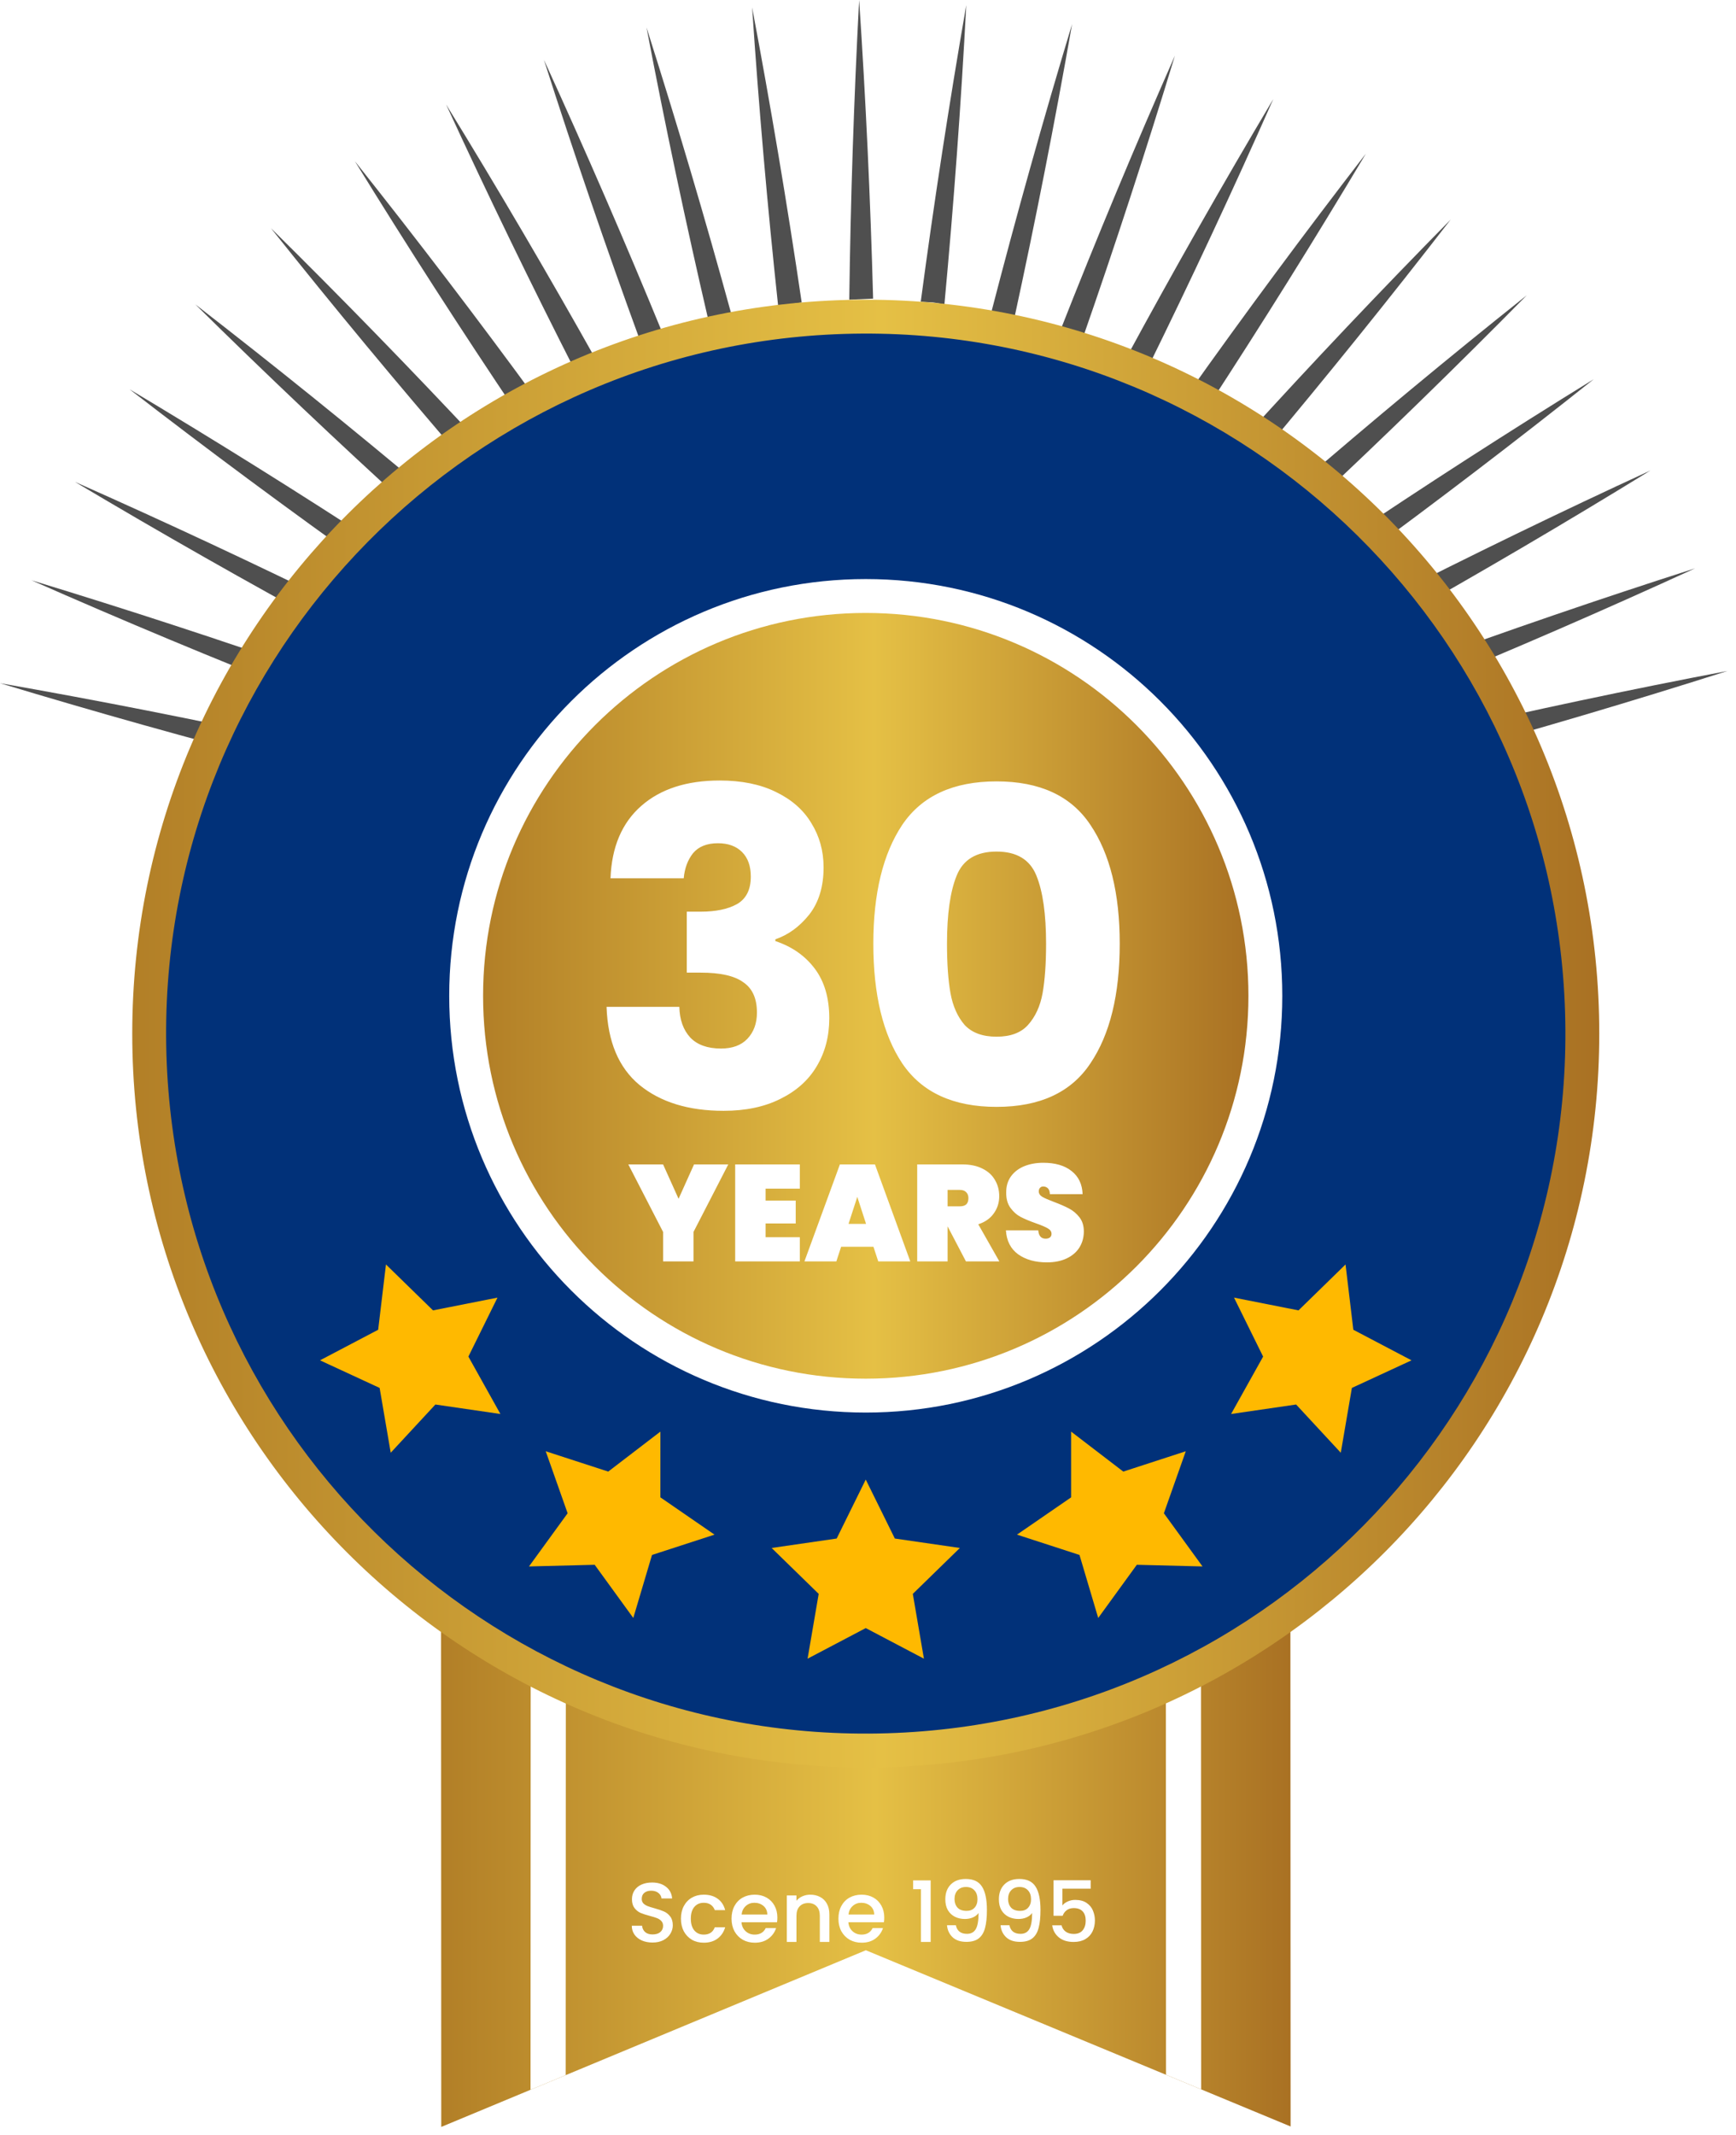 <svg width="144" height="177" viewBox="0 0 144 177" fill="none" xmlns="http://www.w3.org/2000/svg">
<path d="M0 56.64C8.171 58.075 16.304 59.674 24.394 61.435L23.872 63.335C15.864 61.264 7.92 59.035 0 56.64Z" fill="#4F4F4F"/>
<path d="M2.614 48.11C10.542 50.523 18.412 53.094 26.22 55.821L25.515 57.661C17.825 54.636 10.19 51.451 2.614 48.11Z" fill="#4F4F4F"/>
<path d="M6.215 39.95C13.783 43.303 21.274 46.805 28.686 50.453L27.814 52.221C20.539 48.281 13.338 44.19 6.215 39.95Z" fill="#4F4F4F"/>
<path d="M10.744 32.273C17.832 36.502 24.862 40.895 31.812 45.431C31.374 45.928 31.093 46.532 30.728 47.079C23.975 42.282 17.312 37.346 10.744 32.273Z" fill="#4F4F4F"/>
<path d="M16.202 25.235C22.763 30.313 29.216 35.517 35.557 40.842C35.115 41.33 34.631 41.783 34.217 42.295C28.07 36.705 22.101 31.049 16.202 25.235Z" fill="#4F4F4F"/>
<path d="M22.475 18.918C28.374 24.738 34.149 30.67 39.799 36.709L38.316 38.016C32.915 31.763 27.633 25.395 22.475 18.918Z" fill="#4F4F4F"/>
<path d="M29.439 13.368C34.59 19.846 39.606 26.419 44.484 33.085L42.892 34.254C38.273 27.39 33.788 20.426 29.439 13.368Z" fill="#4F4F4F"/>
<path d="M37.004 8.661C41.325 15.687 45.537 22.864 49.587 30.092C48.972 30.333 48.429 30.712 47.86 31.042C44.095 23.662 40.476 16.2 37.004 8.661Z" fill="#4F4F4F"/>
<path d="M45.119 4.96C48.575 12.503 51.876 20.106 55.018 27.767C54.401 27.99 53.769 28.178 53.16 28.422C50.312 20.635 47.644 12.844 45.119 4.96Z" fill="#4F4F4F"/>
<path d="M53.627 2.275C56.14 10.172 58.49 18.111 60.677 26.088L58.761 26.549C56.888 18.502 55.176 10.408 53.627 2.275Z" fill="#4F4F4F"/>
<path d="M62.387 0.615C63.924 8.75 65.295 16.906 66.5 25.08L64.546 25.358C63.661 17.134 62.941 8.885 62.387 0.615Z" fill="#4F4F4F"/>
<path d="M71.265 0C71.816 8.253 72.202 16.507 72.424 24.758L70.446 24.847C70.554 16.568 70.828 8.284 71.265 0Z" fill="#4F4F4F"/>
<path d="M80.151 0.424C79.714 8.696 79.107 16.987 78.338 25.234C78.013 25.182 77.691 25.11 77.364 25.072L76.375 25.019C77.47 16.805 78.729 8.605 80.151 0.424Z" fill="#4F4F4F"/>
<path d="M88.928 2C87.493 10.171 85.894 18.304 84.133 26.394L82.233 25.872C84.304 17.864 86.532 9.92 88.928 2Z" fill="#4F4F4F"/>
<path d="M97.458 4.614C95.045 12.542 92.474 20.412 89.747 28.22L87.907 27.515C90.932 19.825 94.116 12.19 97.458 4.614Z" fill="#4F4F4F"/>
<path d="M105.618 8.215C102.265 15.783 98.763 23.275 95.115 30.686L93.347 29.814C97.287 22.54 101.378 15.338 105.618 8.215Z" fill="#4F4F4F"/>
<path d="M113.295 12.744C109.066 19.832 104.674 26.862 100.137 33.812C99.64 33.374 99.036 33.093 98.489 32.728C103.285 25.975 108.222 19.312 113.295 12.744Z" fill="#4F4F4F"/>
<path d="M120.333 18.202C115.255 24.763 110.051 31.216 104.726 37.556C104.238 37.115 103.785 36.63 103.273 36.216C108.863 30.07 114.519 24.102 120.333 18.202Z" fill="#4F4F4F"/>
<path d="M126.65 24.475C120.83 30.374 114.898 36.149 108.859 41.799L107.552 40.316C113.805 34.915 120.172 29.633 126.65 24.475Z" fill="#4F4F4F"/>
<path d="M132.2 31.438C125.722 36.59 119.149 41.605 112.483 46.483L111.314 44.891C118.178 40.272 125.141 35.786 132.2 31.438Z" fill="#4F4F4F"/>
<path d="M136.907 39.004C129.881 43.325 122.704 47.537 115.476 51.587C115.235 50.972 114.856 50.429 114.526 49.86C121.906 46.095 129.368 42.476 136.907 39.004Z" fill="#4F4F4F"/>
<path d="M140.608 47.119C133.065 50.575 125.462 53.876 117.801 57.018C117.578 56.401 117.39 55.769 117.146 55.16C124.932 52.313 132.724 49.644 140.608 47.119Z" fill="#4F4F4F"/>
<path d="M143.293 55.627C135.396 58.14 127.456 60.49 119.48 62.677L119.019 60.761C127.066 58.888 135.159 57.176 143.293 55.627Z" fill="#4F4F4F"/>
<path d="M93.386 140.092C85.703 142.996 77.693 143.781 69.541 143.686C58.84 143.561 44.821 142.284 36.585 134.49L36.602 176.335L71.822 161.688L107.054 176.298L107.037 132.808C102.753 135.711 98.243 138.256 93.386 140.092Z" fill="url(#paint0_linear_3560_1132)"/>
<path d="M44.02 139.343L44.007 173.255L46.922 172.043L46.935 140.5C45.94 140.153 44.967 139.767 44.02 139.343Z" fill="white"/>
<path d="M96.707 138.706L96.72 172.012L99.635 173.221L99.621 137.275C98.663 137.776 97.693 138.256 96.707 138.706Z" fill="white"/>
<circle cx="71.786" cy="86.008" r="59" fill="#013179"/>
<path d="M71.814 24.847C38.211 24.847 10.97 52.088 10.97 85.692C10.97 119.295 38.211 146.536 71.814 146.536C105.417 146.536 132.658 119.295 132.658 85.692C132.658 52.088 105.417 24.847 71.814 24.847ZM73.589 143.699C41.553 144.68 14.786 119.504 13.806 87.467C12.825 55.43 38.001 28.664 70.038 27.683C102.075 26.702 128.841 51.878 129.822 83.915C130.802 115.952 105.626 142.718 73.589 143.699Z" fill="url(#paint1_linear_3560_1132)"/>
<path d="M71.814 117.11C90.896 117.11 106.365 101.641 106.365 82.559C106.365 63.477 90.896 48.008 71.814 48.008C52.732 48.008 37.263 63.477 37.263 82.559C37.263 101.641 52.732 117.11 71.814 117.11Z" fill="white"/>
<path d="M71.814 114.301C89.345 114.301 103.556 100.09 103.556 82.559C103.556 65.029 89.345 50.817 71.814 50.817C54.284 50.817 40.072 65.029 40.072 82.559C40.072 100.09 54.284 114.301 71.814 114.301Z" fill="url(#paint2_linear_3560_1132)"/>
<path d="M71.813 122.665L74.226 127.554L79.62 128.337L75.717 132.142L76.638 137.515L71.813 134.978L66.989 137.515L67.91 132.142L64.007 128.337L69.401 127.554L71.813 122.665Z" fill="#FFB900"/>
<path d="M54.779 118.689L54.778 124.14L59.268 127.231L54.084 128.915L52.531 134.14L49.328 129.73L43.879 129.868L47.084 125.459L45.268 120.319L50.452 122.004L54.779 118.689Z" fill="#FFB900"/>
<path d="M41.266 107.582L38.852 112.47L41.509 117.229L36.115 116.443L32.41 120.441L31.49 115.068L26.543 112.78L31.369 110.245L32.016 104.833L35.918 108.639L41.266 107.582Z" fill="#FFB900"/>
<path d="M88.848 118.689L88.849 124.14L84.359 127.231L89.543 128.915L91.096 134.14L94.299 129.73L99.748 129.868L96.543 125.459L98.359 120.319L93.175 122.004L88.848 118.689Z" fill="#FFB900"/>
<path d="M102.361 107.582L104.775 112.47L102.118 117.229L107.512 116.443L111.217 120.441L112.137 115.068L117.084 112.78L112.258 110.245L111.611 104.833L107.709 108.639L102.361 107.582Z" fill="#FFB900"/>
<path d="M60.41 96.537L57.525 102.137V104.579H55.003V102.137L52.118 96.537H55.003L56.287 99.388L57.57 96.537H60.41ZM63.505 98.547V99.536H66.004V101.433H63.505V102.569H66.345V104.579H60.983V96.537H66.345V98.547H63.505ZM72.452 103.364H69.771L69.374 104.579H66.727L69.669 96.537H72.577L75.508 104.579H72.85L72.452 103.364ZM71.839 101.467L71.112 99.229L70.385 101.467H71.839ZM80.124 104.579L78.614 101.694H78.602V104.579H76.081V96.537H79.829C80.48 96.537 81.037 96.654 81.499 96.889C81.961 97.116 82.305 97.431 82.532 97.832C82.767 98.226 82.885 98.672 82.885 99.172C82.885 99.71 82.733 100.187 82.43 100.603C82.135 101.02 81.707 101.319 81.147 101.501L82.896 104.579H80.124ZM78.602 100.013H79.602C79.844 100.013 80.026 99.96 80.147 99.854C80.268 99.74 80.329 99.566 80.329 99.331C80.329 99.119 80.264 98.953 80.136 98.832C80.014 98.71 79.837 98.65 79.602 98.65H78.602V100.013ZM86.837 104.659C85.875 104.659 85.08 104.435 84.451 103.988C83.83 103.534 83.493 102.871 83.44 102.001H86.121C86.159 102.463 86.363 102.694 86.734 102.694C86.871 102.694 86.984 102.663 87.075 102.603C87.174 102.534 87.223 102.432 87.223 102.296C87.223 102.107 87.121 101.955 86.916 101.842C86.712 101.72 86.394 101.584 85.962 101.433C85.447 101.251 85.019 101.073 84.678 100.899C84.345 100.725 84.057 100.471 83.815 100.138C83.573 99.805 83.455 99.377 83.463 98.854C83.463 98.332 83.596 97.889 83.861 97.525C84.133 97.154 84.5 96.874 84.962 96.685C85.432 96.495 85.958 96.401 86.541 96.401C87.526 96.401 88.306 96.628 88.881 97.082C89.464 97.537 89.771 98.177 89.801 99.002H87.086C87.079 98.775 87.022 98.612 86.916 98.513C86.81 98.415 86.681 98.366 86.53 98.366C86.424 98.366 86.337 98.404 86.269 98.479C86.201 98.547 86.166 98.646 86.166 98.775C86.166 98.956 86.265 99.108 86.462 99.229C86.666 99.343 86.988 99.483 87.427 99.649C87.935 99.839 88.351 100.02 88.677 100.195C89.01 100.369 89.298 100.611 89.54 100.922C89.782 101.232 89.903 101.622 89.903 102.092C89.903 102.584 89.782 103.027 89.54 103.42C89.298 103.807 88.945 104.11 88.484 104.329C88.022 104.549 87.473 104.659 86.837 104.659Z" fill="white"/>
<path d="M50.641 72.819C50.738 70.225 51.587 68.225 53.187 66.819C54.787 65.412 56.957 64.709 59.697 64.709C61.515 64.709 63.067 65.024 64.352 65.655C65.661 66.285 66.643 67.146 67.297 68.237C67.976 69.328 68.316 70.552 68.316 71.91C68.316 73.51 67.916 74.82 67.115 75.838C66.315 76.832 65.382 77.511 64.315 77.874V78.02C65.697 78.481 66.788 79.244 67.588 80.311C68.388 81.378 68.788 82.748 68.788 84.421C68.788 85.924 68.437 87.257 67.734 88.421C67.055 89.561 66.049 90.458 64.715 91.112C63.406 91.767 61.842 92.094 60.024 92.094C57.114 92.094 54.787 91.379 53.041 89.948C51.32 88.518 50.411 86.36 50.314 83.475H56.351C56.375 84.542 56.678 85.39 57.26 86.021C57.842 86.627 58.69 86.93 59.806 86.93C60.751 86.93 61.478 86.663 61.988 86.13C62.521 85.572 62.788 84.845 62.788 83.948C62.788 82.784 62.412 81.948 61.66 81.438C60.933 80.905 59.757 80.638 58.133 80.638H56.969V75.583H58.133C59.369 75.583 60.363 75.377 61.115 74.965C61.891 74.528 62.279 73.765 62.279 72.674C62.279 71.801 62.036 71.122 61.551 70.637C61.066 70.152 60.4 69.91 59.551 69.91C58.63 69.91 57.939 70.189 57.478 70.746C57.042 71.304 56.787 71.995 56.714 72.819H50.641ZM72.442 78.238C72.442 74.068 73.242 70.783 74.843 68.382C76.467 65.982 79.073 64.782 82.662 64.782C86.25 64.782 88.844 65.982 90.444 68.382C92.069 70.783 92.881 74.068 92.881 78.238C92.881 82.457 92.069 85.766 90.444 88.166C88.844 90.567 86.25 91.767 82.662 91.767C79.073 91.767 76.467 90.567 74.843 88.166C73.242 85.766 72.442 82.457 72.442 78.238ZM86.771 78.238C86.771 75.789 86.504 73.91 85.971 72.601C85.438 71.268 84.335 70.601 82.662 70.601C80.989 70.601 79.885 71.268 79.352 72.601C78.819 73.91 78.552 75.789 78.552 78.238C78.552 79.887 78.649 81.257 78.843 82.348C79.037 83.414 79.425 84.287 80.007 84.966C80.613 85.621 81.498 85.948 82.662 85.948C83.825 85.948 84.698 85.621 85.28 84.966C85.886 84.287 86.286 83.414 86.48 82.348C86.674 81.257 86.771 79.887 86.771 78.238Z" fill="white"/>
<g filter="url(#filter0_d_3560_1132)">
<path d="M54.128 157.049C53.801 157.049 53.507 156.993 53.246 156.881C52.985 156.764 52.779 156.601 52.63 156.391C52.481 156.181 52.406 155.936 52.406 155.656H53.26C53.279 155.866 53.36 156.039 53.505 156.174C53.654 156.309 53.862 156.377 54.128 156.377C54.403 156.377 54.618 156.312 54.772 156.181C54.926 156.046 55.003 155.873 55.003 155.663C55.003 155.5 54.954 155.367 54.856 155.264C54.763 155.161 54.644 155.082 54.499 155.026C54.359 154.97 54.163 154.909 53.911 154.844C53.594 154.76 53.335 154.676 53.134 154.592C52.938 154.503 52.77 154.368 52.63 154.186C52.49 154.004 52.42 153.761 52.42 153.458C52.42 153.178 52.49 152.933 52.63 152.723C52.77 152.513 52.966 152.352 53.218 152.24C53.47 152.128 53.762 152.072 54.093 152.072C54.564 152.072 54.949 152.191 55.248 152.429C55.551 152.662 55.719 152.984 55.752 153.395H54.87C54.856 153.218 54.772 153.066 54.618 152.94C54.464 152.814 54.261 152.751 54.009 152.751C53.78 152.751 53.594 152.809 53.449 152.926C53.304 153.043 53.232 153.211 53.232 153.43C53.232 153.579 53.276 153.703 53.365 153.801C53.458 153.894 53.575 153.969 53.715 154.025C53.855 154.081 54.046 154.142 54.289 154.207C54.611 154.296 54.872 154.384 55.073 154.473C55.278 154.562 55.451 154.699 55.591 154.886C55.736 155.068 55.808 155.313 55.808 155.621C55.808 155.868 55.74 156.102 55.605 156.321C55.474 156.54 55.281 156.718 55.024 156.853C54.772 156.984 54.473 157.049 54.128 157.049ZM56.484 155.068C56.484 154.671 56.563 154.324 56.722 154.025C56.885 153.722 57.109 153.488 57.394 153.325C57.678 153.162 58.005 153.08 58.374 153.08C58.84 153.08 59.225 153.192 59.529 153.416C59.837 153.635 60.044 153.95 60.152 154.361H59.291C59.221 154.17 59.109 154.02 58.955 153.913C58.801 153.806 58.607 153.752 58.374 153.752C58.047 153.752 57.786 153.869 57.59 154.102C57.398 154.331 57.303 154.653 57.303 155.068C57.303 155.483 57.398 155.808 57.59 156.041C57.786 156.274 58.047 156.391 58.374 156.391C58.836 156.391 59.141 156.188 59.291 155.782H60.152C60.04 156.174 59.83 156.487 59.522 156.72C59.214 156.949 58.831 157.063 58.374 157.063C58.005 157.063 57.678 156.981 57.394 156.818C57.109 156.65 56.885 156.417 56.722 156.118C56.563 155.815 56.484 155.465 56.484 155.068ZM64.482 154.977C64.482 155.122 64.472 155.252 64.454 155.369H61.507C61.53 155.677 61.645 155.924 61.85 156.111C62.055 156.298 62.307 156.391 62.606 156.391C63.035 156.391 63.339 156.211 63.516 155.852H64.377C64.26 156.207 64.048 156.498 63.74 156.727C63.437 156.951 63.059 157.063 62.606 157.063C62.237 157.063 61.906 156.981 61.612 156.818C61.322 156.65 61.094 156.417 60.926 156.118C60.763 155.815 60.681 155.465 60.681 155.068C60.681 154.671 60.76 154.324 60.919 154.025C61.082 153.722 61.309 153.488 61.598 153.325C61.892 153.162 62.228 153.08 62.606 153.08C62.97 153.08 63.294 153.159 63.579 153.318C63.864 153.477 64.085 153.701 64.244 153.99C64.403 154.275 64.482 154.604 64.482 154.977ZM63.649 154.725C63.644 154.431 63.539 154.195 63.334 154.018C63.129 153.841 62.874 153.752 62.571 153.752C62.295 153.752 62.06 153.841 61.864 154.018C61.668 154.191 61.551 154.426 61.514 154.725H63.649ZM67.213 153.08C67.516 153.08 67.787 153.143 68.025 153.269C68.268 153.395 68.457 153.582 68.592 153.829C68.728 154.076 68.795 154.375 68.795 154.725V157H68.004V154.844C68.004 154.499 67.918 154.235 67.745 154.053C67.573 153.866 67.337 153.773 67.038 153.773C66.74 153.773 66.501 153.866 66.324 154.053C66.151 154.235 66.065 154.499 66.065 154.844V157H65.267V153.143H66.065V153.584C66.196 153.425 66.362 153.302 66.562 153.213C66.767 153.124 66.984 153.08 67.213 153.08ZM73.348 154.977C73.348 155.122 73.339 155.252 73.32 155.369H70.373C70.396 155.677 70.511 155.924 70.716 156.111C70.921 156.298 71.173 156.391 71.472 156.391C71.901 156.391 72.205 156.211 72.382 155.852H73.243C73.126 156.207 72.914 156.498 72.606 156.727C72.303 156.951 71.925 157.063 71.472 157.063C71.103 157.063 70.772 156.981 70.478 156.818C70.189 156.65 69.96 156.417 69.792 156.118C69.629 155.815 69.547 155.465 69.547 155.068C69.547 154.671 69.626 154.324 69.785 154.025C69.948 153.722 70.175 153.488 70.464 153.325C70.758 153.162 71.094 153.08 71.472 153.08C71.836 153.08 72.16 153.159 72.445 153.318C72.73 153.477 72.951 153.701 73.11 153.99C73.269 154.275 73.348 154.604 73.348 154.977ZM72.515 154.725C72.51 154.431 72.405 154.195 72.2 154.018C71.995 153.841 71.74 153.752 71.437 153.752C71.162 153.752 70.926 153.841 70.73 154.018C70.534 154.191 70.417 154.426 70.38 154.725H72.515ZM75.742 152.625V151.897H77.198V157H76.393V152.625H75.742ZM79.288 155.614C79.335 155.847 79.435 156.025 79.589 156.146C79.743 156.267 79.951 156.328 80.212 156.328C80.543 156.328 80.786 156.197 80.94 155.936C81.094 155.675 81.171 155.229 81.171 154.599C81.059 154.758 80.9 154.881 80.695 154.97C80.494 155.054 80.275 155.096 80.037 155.096C79.734 155.096 79.458 155.035 79.211 154.914C78.964 154.788 78.768 154.604 78.623 154.361C78.483 154.114 78.413 153.815 78.413 153.465C78.413 152.952 78.562 152.543 78.861 152.24C79.164 151.932 79.58 151.778 80.107 151.778C80.742 151.778 81.192 151.99 81.458 152.415C81.729 152.835 81.864 153.481 81.864 154.354C81.864 154.956 81.813 155.448 81.71 155.831C81.612 156.214 81.439 156.503 81.192 156.699C80.945 156.895 80.602 156.993 80.163 156.993C79.664 156.993 79.279 156.862 79.008 156.601C78.737 156.34 78.586 156.011 78.553 155.614H79.288ZM80.177 154.424C80.457 154.424 80.676 154.338 80.835 154.165C80.998 153.988 81.08 153.754 81.08 153.465C81.08 153.143 80.994 152.893 80.821 152.716C80.653 152.534 80.422 152.443 80.128 152.443C79.834 152.443 79.601 152.536 79.428 152.723C79.26 152.905 79.176 153.145 79.176 153.444C79.176 153.729 79.258 153.964 79.421 154.151C79.589 154.333 79.841 154.424 80.177 154.424ZM83.731 155.614C83.778 155.847 83.878 156.025 84.032 156.146C84.186 156.267 84.394 156.328 84.655 156.328C84.987 156.328 85.229 156.197 85.383 155.936C85.537 155.675 85.614 155.229 85.614 154.599C85.502 154.758 85.344 154.881 85.138 154.97C84.938 155.054 84.718 155.096 84.48 155.096C84.177 155.096 83.902 155.035 83.654 154.914C83.407 154.788 83.211 154.604 83.066 154.361C82.926 154.114 82.856 153.815 82.856 153.465C82.856 152.952 83.006 152.543 83.304 152.24C83.608 151.932 84.023 151.778 84.55 151.778C85.185 151.778 85.635 151.99 85.901 152.415C86.172 152.835 86.307 153.481 86.307 154.354C86.307 154.956 86.256 155.448 86.153 155.831C86.055 156.214 85.883 156.503 85.635 156.699C85.388 156.895 85.045 156.993 84.606 156.993C84.107 156.993 83.722 156.862 83.451 156.601C83.181 156.34 83.029 156.011 82.996 155.614H83.731ZM84.62 154.424C84.9 154.424 85.12 154.338 85.278 154.165C85.442 153.988 85.523 153.754 85.523 153.465C85.523 153.143 85.437 152.893 85.264 152.716C85.096 152.534 84.865 152.443 84.571 152.443C84.277 152.443 84.044 152.536 83.871 152.723C83.703 152.905 83.619 153.145 83.619 153.444C83.619 153.729 83.701 153.964 83.864 154.151C84.032 154.333 84.284 154.424 84.62 154.424ZM90.471 152.583H88.126V153.976C88.224 153.845 88.368 153.736 88.56 153.647C88.756 153.558 88.963 153.514 89.183 153.514C89.575 153.514 89.892 153.598 90.135 153.766C90.382 153.934 90.557 154.146 90.66 154.403C90.767 154.66 90.821 154.93 90.821 155.215C90.821 155.56 90.753 155.868 90.618 156.139C90.487 156.405 90.289 156.615 90.023 156.769C89.761 156.923 89.439 157 89.057 157C88.548 157 88.14 156.874 87.832 156.622C87.524 156.37 87.339 156.036 87.279 155.621H88.056C88.107 155.84 88.221 156.015 88.399 156.146C88.576 156.272 88.798 156.335 89.064 156.335C89.395 156.335 89.642 156.235 89.806 156.034C89.974 155.833 90.058 155.567 90.058 155.236C90.058 154.9 89.974 154.643 89.806 154.466C89.638 154.284 89.39 154.193 89.064 154.193C88.835 154.193 88.641 154.251 88.483 154.368C88.329 154.48 88.217 154.634 88.147 154.83H87.391V151.883H90.471V152.583Z" fill="white"/>
</g>
<defs>
<filter id="filter0_d_3560_1132" x="48.406" y="151.778" width="46.414" height="13.285" filterUnits="userSpaceOnUse" color-interpolation-filters="sRGB">
<feFlood flood-opacity="0" result="BackgroundImageFix"/>
<feColorMatrix in="SourceAlpha" type="matrix" values="0 0 0 0 0 0 0 0 0 0 0 0 0 0 0 0 0 0 127 0" result="hardAlpha"/>
<feOffset dy="4"/>
<feGaussianBlur stdDeviation="2"/>
<feComposite in2="hardAlpha" operator="out"/>
<feColorMatrix type="matrix" values="0 0 0 0 0 0 0 0 0 0 0 0 0 0 0 0 0 0 0.25 0"/>
<feBlend mode="normal" in2="BackgroundImageFix" result="effect1_dropShadow_3560_1132"/>
<feBlend mode="normal" in="SourceGraphic" in2="effect1_dropShadow_3560_1132" result="shape"/>
</filter>
<linearGradient id="paint0_linear_3560_1132" x1="36.585" y1="154.571" x2="107.053" y2="154.571" gradientUnits="userSpaceOnUse">
<stop stop-color="#B27F27"/>
<stop offset="0.511" stop-color="#E5C045"/>
<stop offset="1" stop-color="#A97123"/>
</linearGradient>
<linearGradient id="paint1_linear_3560_1132" x1="10.969" y1="85.691" x2="132.658" y2="85.691" gradientUnits="userSpaceOnUse">
<stop stop-color="#B27F27"/>
<stop offset="0.511" stop-color="#E5C045"/>
<stop offset="1" stop-color="#A97123"/>
</linearGradient>
<linearGradient id="paint2_linear_3560_1132" x1="40.072" y1="82.559" x2="103.556" y2="82.559" gradientUnits="userSpaceOnUse">
<stop stop-color="#B27F27"/>
<stop offset="0.511" stop-color="#E5C045"/>
<stop offset="1" stop-color="#A97123"/>
</linearGradient>
</defs>
</svg>
